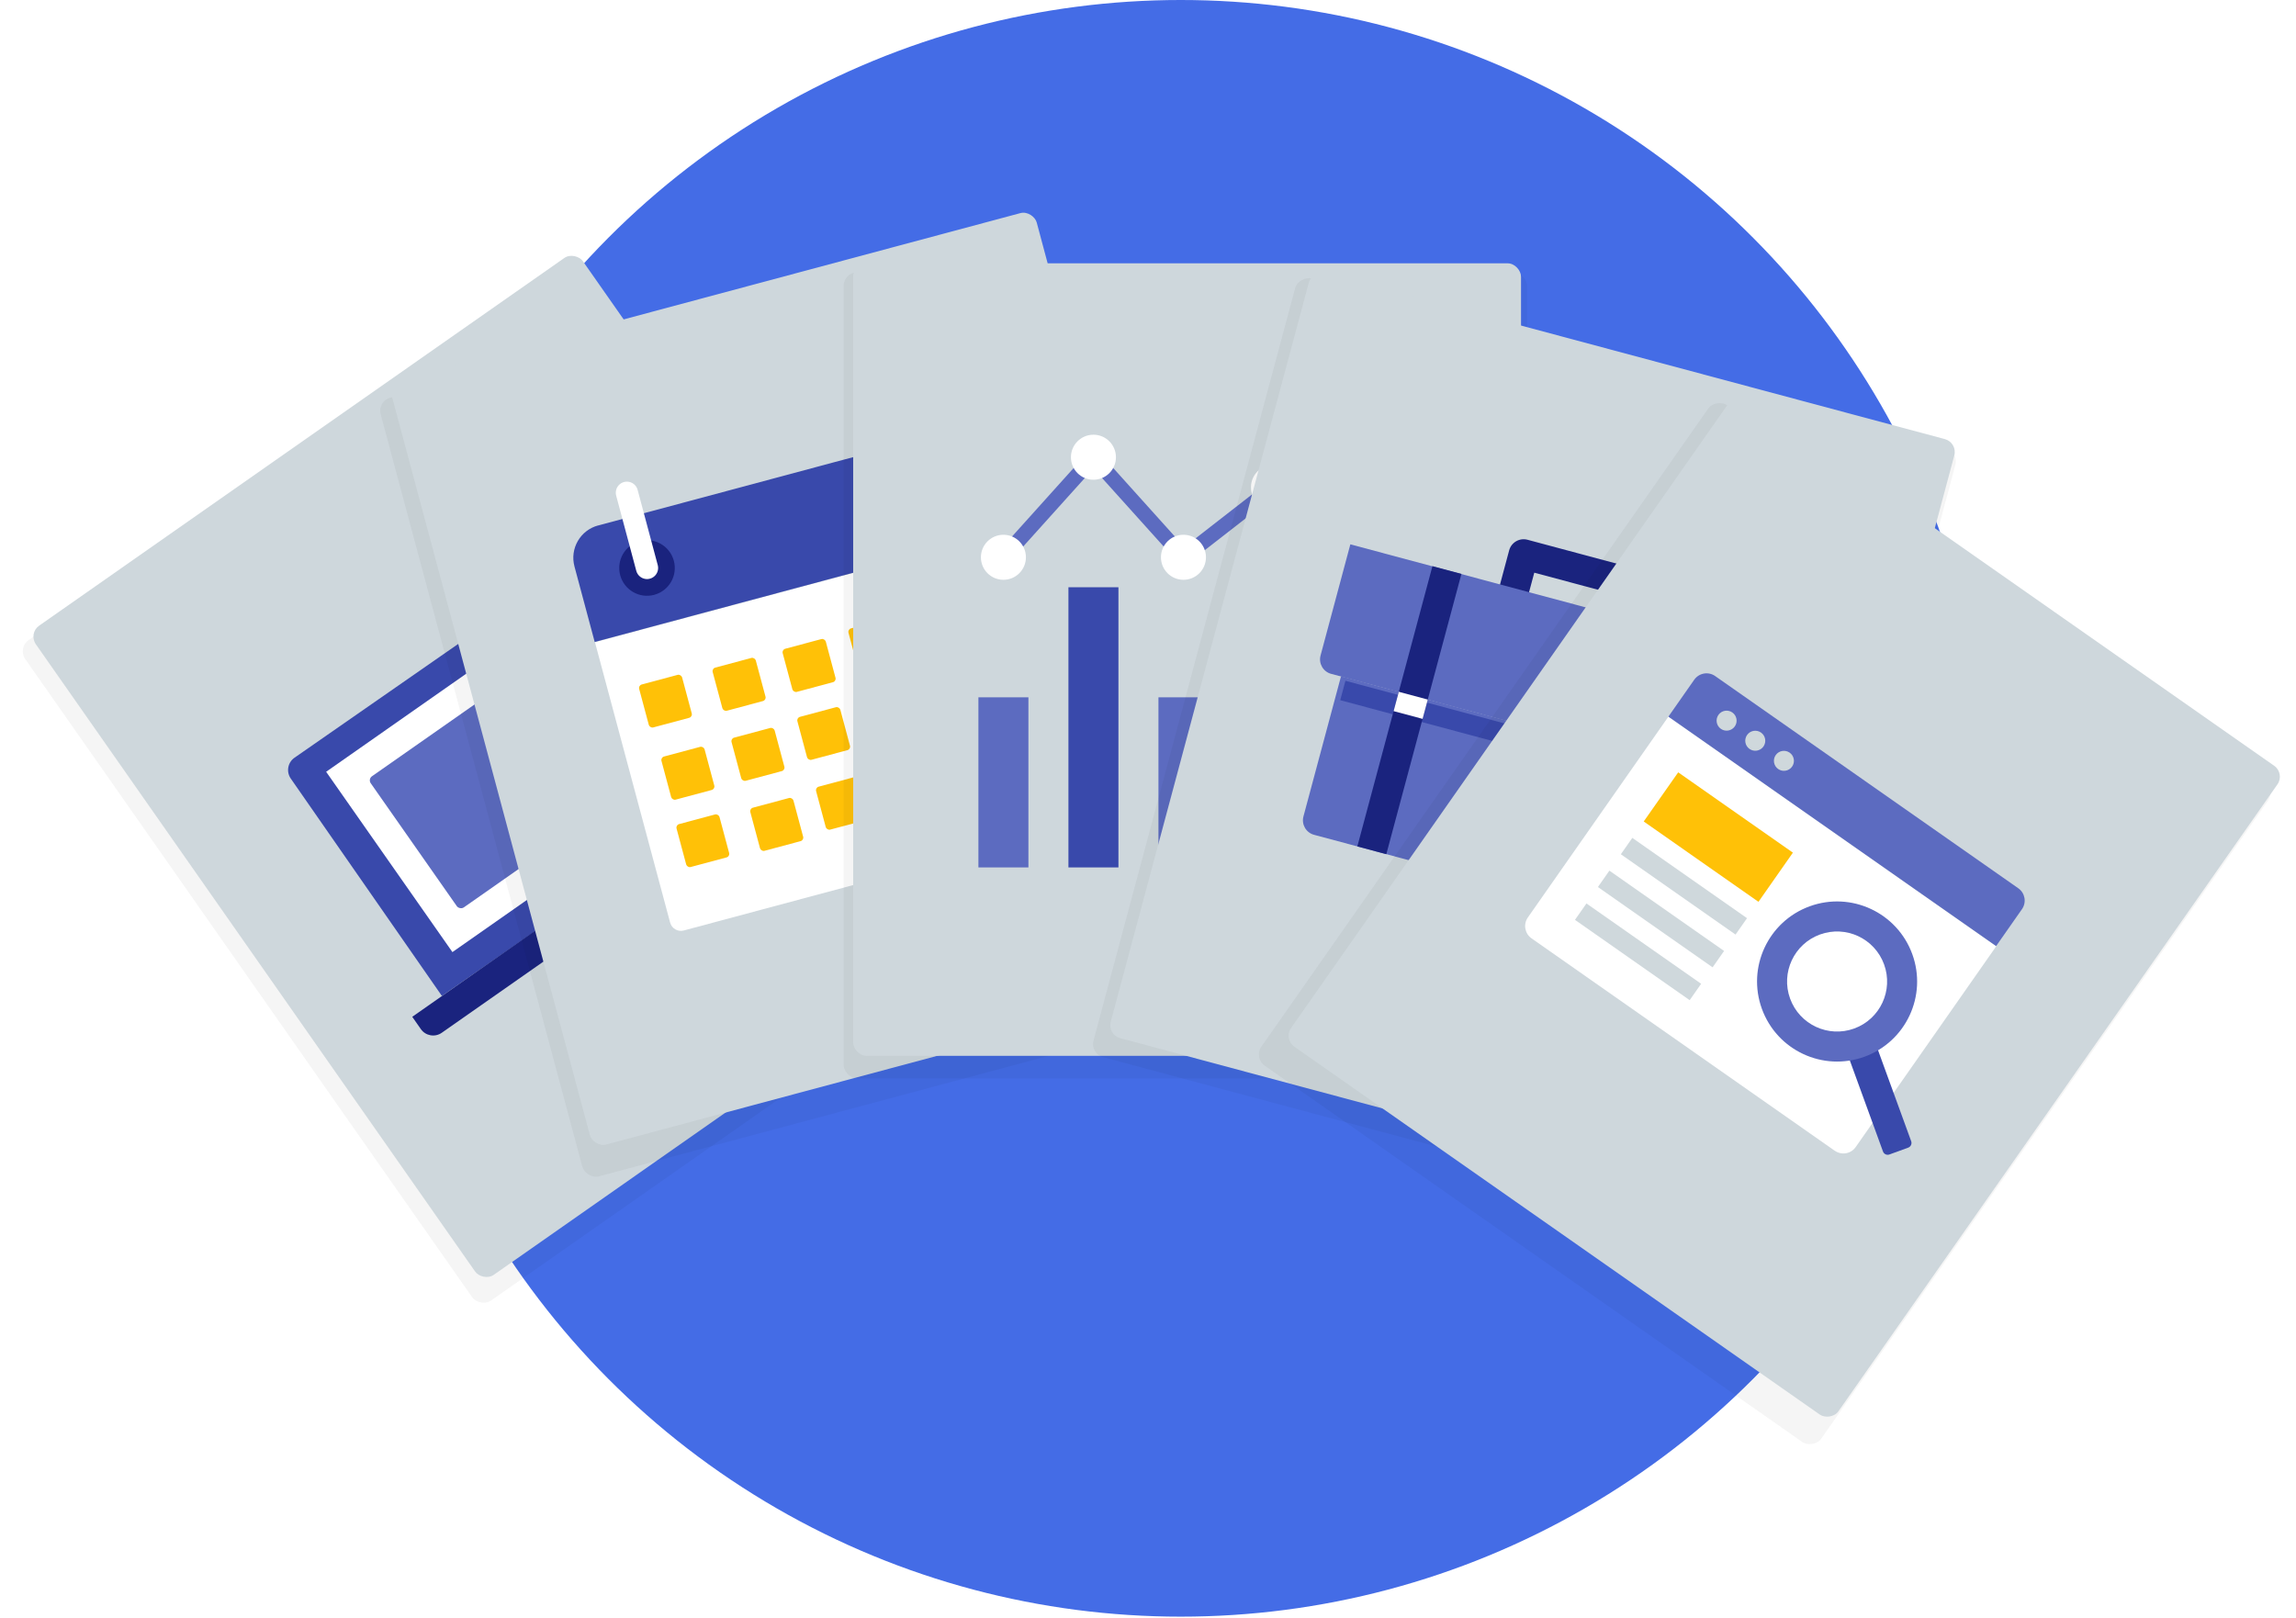 <svg xmlns="http://www.w3.org/2000/svg" viewBox="0 0 430 303">
  <defs>
    <filter id="a" width="109.6%" height="108.1%" x="-4.8%" y="-4.1%" filterUnits="objectBoundingBox">
      <feGaussianBlur stdDeviation="2.04" in="SourceGraphic"/>
    </filter>
  </defs>
  <g fill="none" fill-rule="evenodd" transform="translate(3)">
    <ellipse cx="218.13" cy="151.406" fill="#446CE6" fill-rule="nonzero" rx="151.324" ry="151.406"/>
    <g fill-rule="nonzero" transform="translate(0 46)">
      <rect width="128" height="151" x="32" y="25" fill="#000" opacity=".202" filter="url(#a)" transform="rotate(-35 96 100.5)" rx="2.546"/>
      <rect width="125.078" height="148.439" x="33.54" y="23.334" fill="#CED7DC" transform="rotate(-35 96.08 97.553)" rx="2.496"/>
      <path fill="#3949AB" d="M52.19 95.902l56.834-39.506c1.27-.854 2.988-.535 3.866.72L141.2 97.84l-61.44 42.71-28.31-40.728c-.427-.617-.588-1.38-.45-2.116.14-.737.57-1.387 1.19-1.806z"/>
      <path fill="#1A237E" d="M74.204 144.458l73.653-51.572 1.613 2.303c.89 1.27.582 3.02-.69 3.91l-69.05 48.35c-1.27.89-3.023.58-3.913-.69l-1.613-2.31z"/>
      <path fill="#FFF" d="M58.08 98.56l52.17-36.53 23.65 33.775-52.17 36.53z"/>
      <rect width="35.591" height="29.988" x="71.276" y="87.019" fill="#5C6BC0" transform="rotate(-35 89.072 102.013)" rx=".936"/>
      <rect width="11.239" height="11.245" x="101.877" y="72.051" fill="#FFC107" transform="rotate(-35 107.496 77.673)" rx=".936"/>
      <rect width="11.224" height="3.743" x="107.953" y="85.556" fill="#FFC107" transform="rotate(-34.804 113.565 87.427)" rx=".936"/>
    </g>
    <g transform="translate(67 39)">
      <rect width="128" height="151" x="18" y="17" fill="#000" fill-rule="nonzero" opacity=".202" filter="url(#a)" transform="rotate(-15 82 92.5)" rx="2.546"/>
      <rect width="125.078" height="148.439" x="19.778" y="13.926" fill="#CED7DC" fill-rule="nonzero" transform="rotate(-15 82.318 88.146)" rx="2.496"/>
      <path fill="#FFF" fill-rule="nonzero" d="M41.424 81.287l72.68-19.48 14.078 52.52c.3 1.114-.363 2.26-1.478 2.56l-68.642 18.4c-1.115.298-2.26-.364-2.56-1.48l-14.078-52.52z"/>
      <path stroke="#3949AB" stroke-width="3.12" d="M92.103 95.11l4.923 2.854 4.62-8.017"/>
      <path fill="#3949AB" fill-rule="nonzero" d="M42.022 59.427l60.567-16.235c3.34-.896 6.78 1.09 7.68 4.437l3.79 14.14-72.68 19.48-3.79-14.14c-.9-3.35 1.08-6.79 4.43-7.69z"/>
      <ellipse cx="51.174" cy="67.388" fill="#1A237E" fill-rule="nonzero" transform="rotate(-15 51.174 67.388)" rx="5.203" ry="5.206"/>
      <ellipse cx="97.425" cy="54.981" fill="#1A237E" fill-rule="nonzero" transform="rotate(-15 97.425 54.98)" rx="5.203" ry="5.206"/>
      <path stroke="#FFF" stroke-width="4.16" d="M51.174 67.383l-3.768-14.088m50.014 1.687l-3.777-14.077" stroke-linecap="round"/>
      <rect width="8.325" height="8.33" x="50.465" y="88.165" fill="#FFC107" fill-rule="nonzero" transform="rotate(-15 54.627 92.33)" rx=".676"/>
      <rect width="8.361" height="8.365" x="64.238" y="84.999" fill="#FFC107" fill-rule="nonzero" transform="rotate(-15.005 68.418 89.18)" rx=".676"/>
      <rect width="8.361" height="8.365" x="77.35" y="81.467" fill="#FFC107" fill-rule="nonzero" transform="rotate(-15.005 81.53 85.65)" rx=".676"/>
      <rect width="8.325" height="8.33" x="89.669" y="77.653" fill="#FFC107" fill-rule="nonzero" transform="rotate(-15 93.832 81.818)" rx=".676"/>
      <rect width="8.325" height="8.33" x="102.742" y="74.148" fill="#FFC107" fill-rule="nonzero" transform="rotate(-15 106.905 78.313)" rx=".676"/>
      <rect width="8.361" height="8.365" x="54.648" y="101.653" fill="#FFC107" fill-rule="nonzero" transform="rotate(-15.005 58.828 105.835)" rx=".676"/>
      <rect width="8.361" height="8.365" x="67.771" y="98.118" fill="#FFC107" fill-rule="nonzero" transform="rotate(-15.005 71.95 102.3)" rx=".676"/>
      <rect width="8.325" height="8.33" x="80.099" y="94.226" fill="#FFC107" fill-rule="nonzero" transform="rotate(-15 84.26 98.39)" rx=".676"/>
      <rect width="8.325" height="8.33" x="106.233" y="87.219" fill="#FFC107" fill-rule="nonzero" transform="rotate(-15 110.395 91.384)" rx=".676"/>
      <rect width="8.325" height="8.33" x="57.468" y="114.313" fill="#FFC107" fill-rule="nonzero" transform="rotate(-15 61.63 118.478)" rx=".676"/>
      <rect width="8.361" height="8.365" x="71.29" y="111.237" fill="#FFC107" fill-rule="nonzero" transform="rotate(-15.005 75.47 115.42)" rx=".676"/>
      <rect width="8.325" height="8.33" x="83.602" y="107.306" fill="#FFC107" fill-rule="nonzero" transform="rotate(-15 87.765 111.47)" rx=".676"/>
      <rect width="8.325" height="8.33" x="96.675" y="103.801" fill="#FFC107" fill-rule="nonzero" transform="rotate(-15 100.838 107.966)" rx=".676"/>
      <rect width="8.361" height="8.365" x="110.655" y="100.644" fill="#FFC107" fill-rule="nonzero" transform="rotate(-15.005 114.835 104.826)" rx=".676"/>
    </g>
    <g transform="translate(155 49)">
      <rect width="128" height="151" y="2" fill="#000" opacity=".202" filter="url(#a)" rx="2.546"/>
      <rect width="125.078" height="148.439" x="1.783" y=".323" fill="#CED7DC" fill-rule="nonzero" rx="2.496"/>
      <path fill="#5C6BC0" fill-rule="nonzero" d="M34.605 113.474H25.24V81.612h9.365z"/>
      <path fill="#3949AB" fill-rule="nonzero" d="M85.182 113.475h-9.366v-44.98h9.366z"/>
      <path fill="#5C6BC0" fill-rule="nonzero" d="M92.675 89.12h9.366v24.365h-9.36z"/>
      <path fill="#3949AB" fill-rule="nonzero" d="M51.464 113.475h-9.366V60.997h9.366z"/>
      <path stroke="#5C6BC0" stroke-width="2.808" d="M29.922 55.384l16.86-18.742L63.64 55.384l16.86-13.12L97.357 62.88"/>
      <ellipse cx="29.922" cy="55.384" fill="#FFF" fill-rule="nonzero" rx="4.215" ry="4.217"/>
      <ellipse cx="46.781" cy="36.642" fill="#FFF" fill-rule="nonzero" rx="4.215" ry="4.217"/>
      <ellipse cx="63.64" cy="55.384" fill="#FFF" fill-rule="nonzero" rx="4.215" ry="4.217"/>
      <ellipse cx="80.499" cy="42.264" fill="#FFF" fill-rule="nonzero" rx="4.215" ry="4.217"/>
      <ellipse cx="97.358" cy="62.881" fill="#FFF" fill-rule="nonzero" rx="4.215" ry="4.217"/>
      <path fill="#5C6BC0" fill-rule="nonzero" d="M68.323 113.474h-9.366V81.612h9.366z"/>
    </g>
    <g fill-rule="nonzero" transform="translate(201 50)">
      <rect width="151" height="128" x="6" y="27" fill="#000" opacity=".202" filter="url(#a)" transform="rotate(-75 81.5 91)" rx="2.546"/>
      <rect width="148.358" height="125.146" x="8.833" y="25.777" fill="#CED7DC" transform="rotate(-75 83.012 88.35)" rx="2.496"/>
      <path fill="#1A237E" d="M82.08 51.102l19.902 5.333c1.5.4 2.388 1.943 1.986 3.442l-2.183 8.147-25.33-6.787 2.182-8.147c.402-1.5 1.943-2.39 3.442-1.988z"/>
      <path fill="#CFD8DC" d="M83.343 57.266l14.475 3.88-2.91 10.86-14.476-3.878z"/>
      <path fill="#5C6BC0" d="M48.895 51.957l81.422 21.817-5.58 20.82c-.4 1.5-1.942 2.39-3.44 1.988L45.303 76.22c-1.5-.402-2.39-1.944-1.987-3.443l5.58-20.82z"/>
      <path fill="#5C6BC0" d="M47.117 76.665l72.375 19.393-7.034 26.25c-.402 1.5-1.942 2.39-3.44 1.988L42.1 106.366c-1.5-.402-2.388-1.943-1.987-3.443l7.034-26.25-.03-.008z"/>
      <path fill="#3949AB" d="M47.976 77.517l72.68 19.48-.974 3.637-72.68-19.482z"/>
      <path fill="#1A237E" d="M64.27 56.042l5.43 1.454-14.068 52.5-5.428-1.453zm45.242 12.124l5.43 1.454-14.07 52.5-5.427-1.453z"/>
      <path fill="#FFF" d="M57.97 79.578l5.427 1.454-.97 3.62L57 83.198zm26.79 1.362l28.95 7.756-10.67 39.828-28.95-7.757z"/>
      <path fill="#CFD8DC" d="M79.898 113.586l10.856 2.908-.727 2.716-10.856-2.91zm1.454-5.43l21.712 5.817-.728 2.715-21.712-5.818zm2.44-4.462l21.805 5.844-.73 2.727-21.806-5.844z"/>
      <path fill="#FFA000" d="M86.51 99.938l8.91-4.477 2.352 4.05 6.39-3.66-.48 1.79c-.206.4-.15.89.144 1.23.293.34.763.47 1.19.328.424-.143.72-.53.748-.98l1.457-5.424-5.44-1.46c-.52-.03-.99.308-1.13.81-.14.504.1 1.035.56 1.275l1.8.48-4.47 2.57-2.3-3.956-10.76 5.412 1.04 2.02z"/>
    </g>
    <g fill-rule="nonzero" transform="translate(231 73)">
      <rect width="151" height="128" x="21" y="36" fill="#000" opacity=".202" filter="url(#a)" transform="rotate(-55 96.5 100)" rx="2.545"/>
      <rect width="148.358" height="125.146" x="25.979" y="34.168" fill="#CED7DC" transform="rotate(-55 100.158 96.742)" rx="2.496"/>
      <path fill="#FFF" d="M109.606 142.536L52.828 102.76c-1.27-.89-1.578-2.643-.687-3.914l26.32-37.61 61.4 43.003-26.32 37.61c-.42.61-1.08 1.03-1.82 1.16-.74.13-1.5-.04-2.11-.48z"/>
      <path fill="#FFC107" d="M80.297 71.665l21.482 15.042-6.45 9.212-21.49-15.05z"/>
      <path fill="#5C6BC0" d="M87.215 53.628L143.99 93.38c1.27.892 1.58 2.644.688 3.916l-4.838 6.91-61.377-42.978 4.837-6.91c.428-.61 1.08-1.026 1.815-1.155.734-.13 1.49.037 2.1.465z"/>
      <path fill="#CFD8DC" d="M71.704 83.94l21.482 15.043-2.15 3.07-21.48-15.043zm-4.294 6.138l21.48 15.042-2.15 3.07-21.48-15.042zm-4.296 6.148l21.482 15.042-2.15 3.07-21.482-15.042z"/>
      <ellipse cx="89.363" cy="61.985" fill="#CFD8DC" transform="rotate(-55 89.363 61.985)" rx="1.873" ry="1.874"/>
      <ellipse cx="94.73" cy="65.747" fill="#CFD8DC" transform="rotate(-55 94.73 65.747)" rx="1.873" ry="1.874"/>
      <ellipse cx="100.096" cy="69.51" fill="#CFD8DC" transform="rotate(-55 100.096 69.51)" rx="1.873" ry="1.874"/>
      <path fill="#3949AB" d="M112.676 109.85l11.256 30.91c.177.487-.074 1.025-.56 1.202l-3.522 1.282c-.486.178-1.024-.073-1.2-.56l-11.257-30.91 5.283-1.923z"/>
      <ellipse cx="110.055" cy="110.844" fill="#5C6BC0" transform="rotate(-20.01 110.055 110.844)" rx="14.986" ry="14.994"/>
      <ellipse cx="110.055" cy="110.844" fill="#FFF" transform="rotate(-20.01 110.055 110.844)" rx="9.366" ry="9.371"/>
    </g>
  </g>
</svg>
